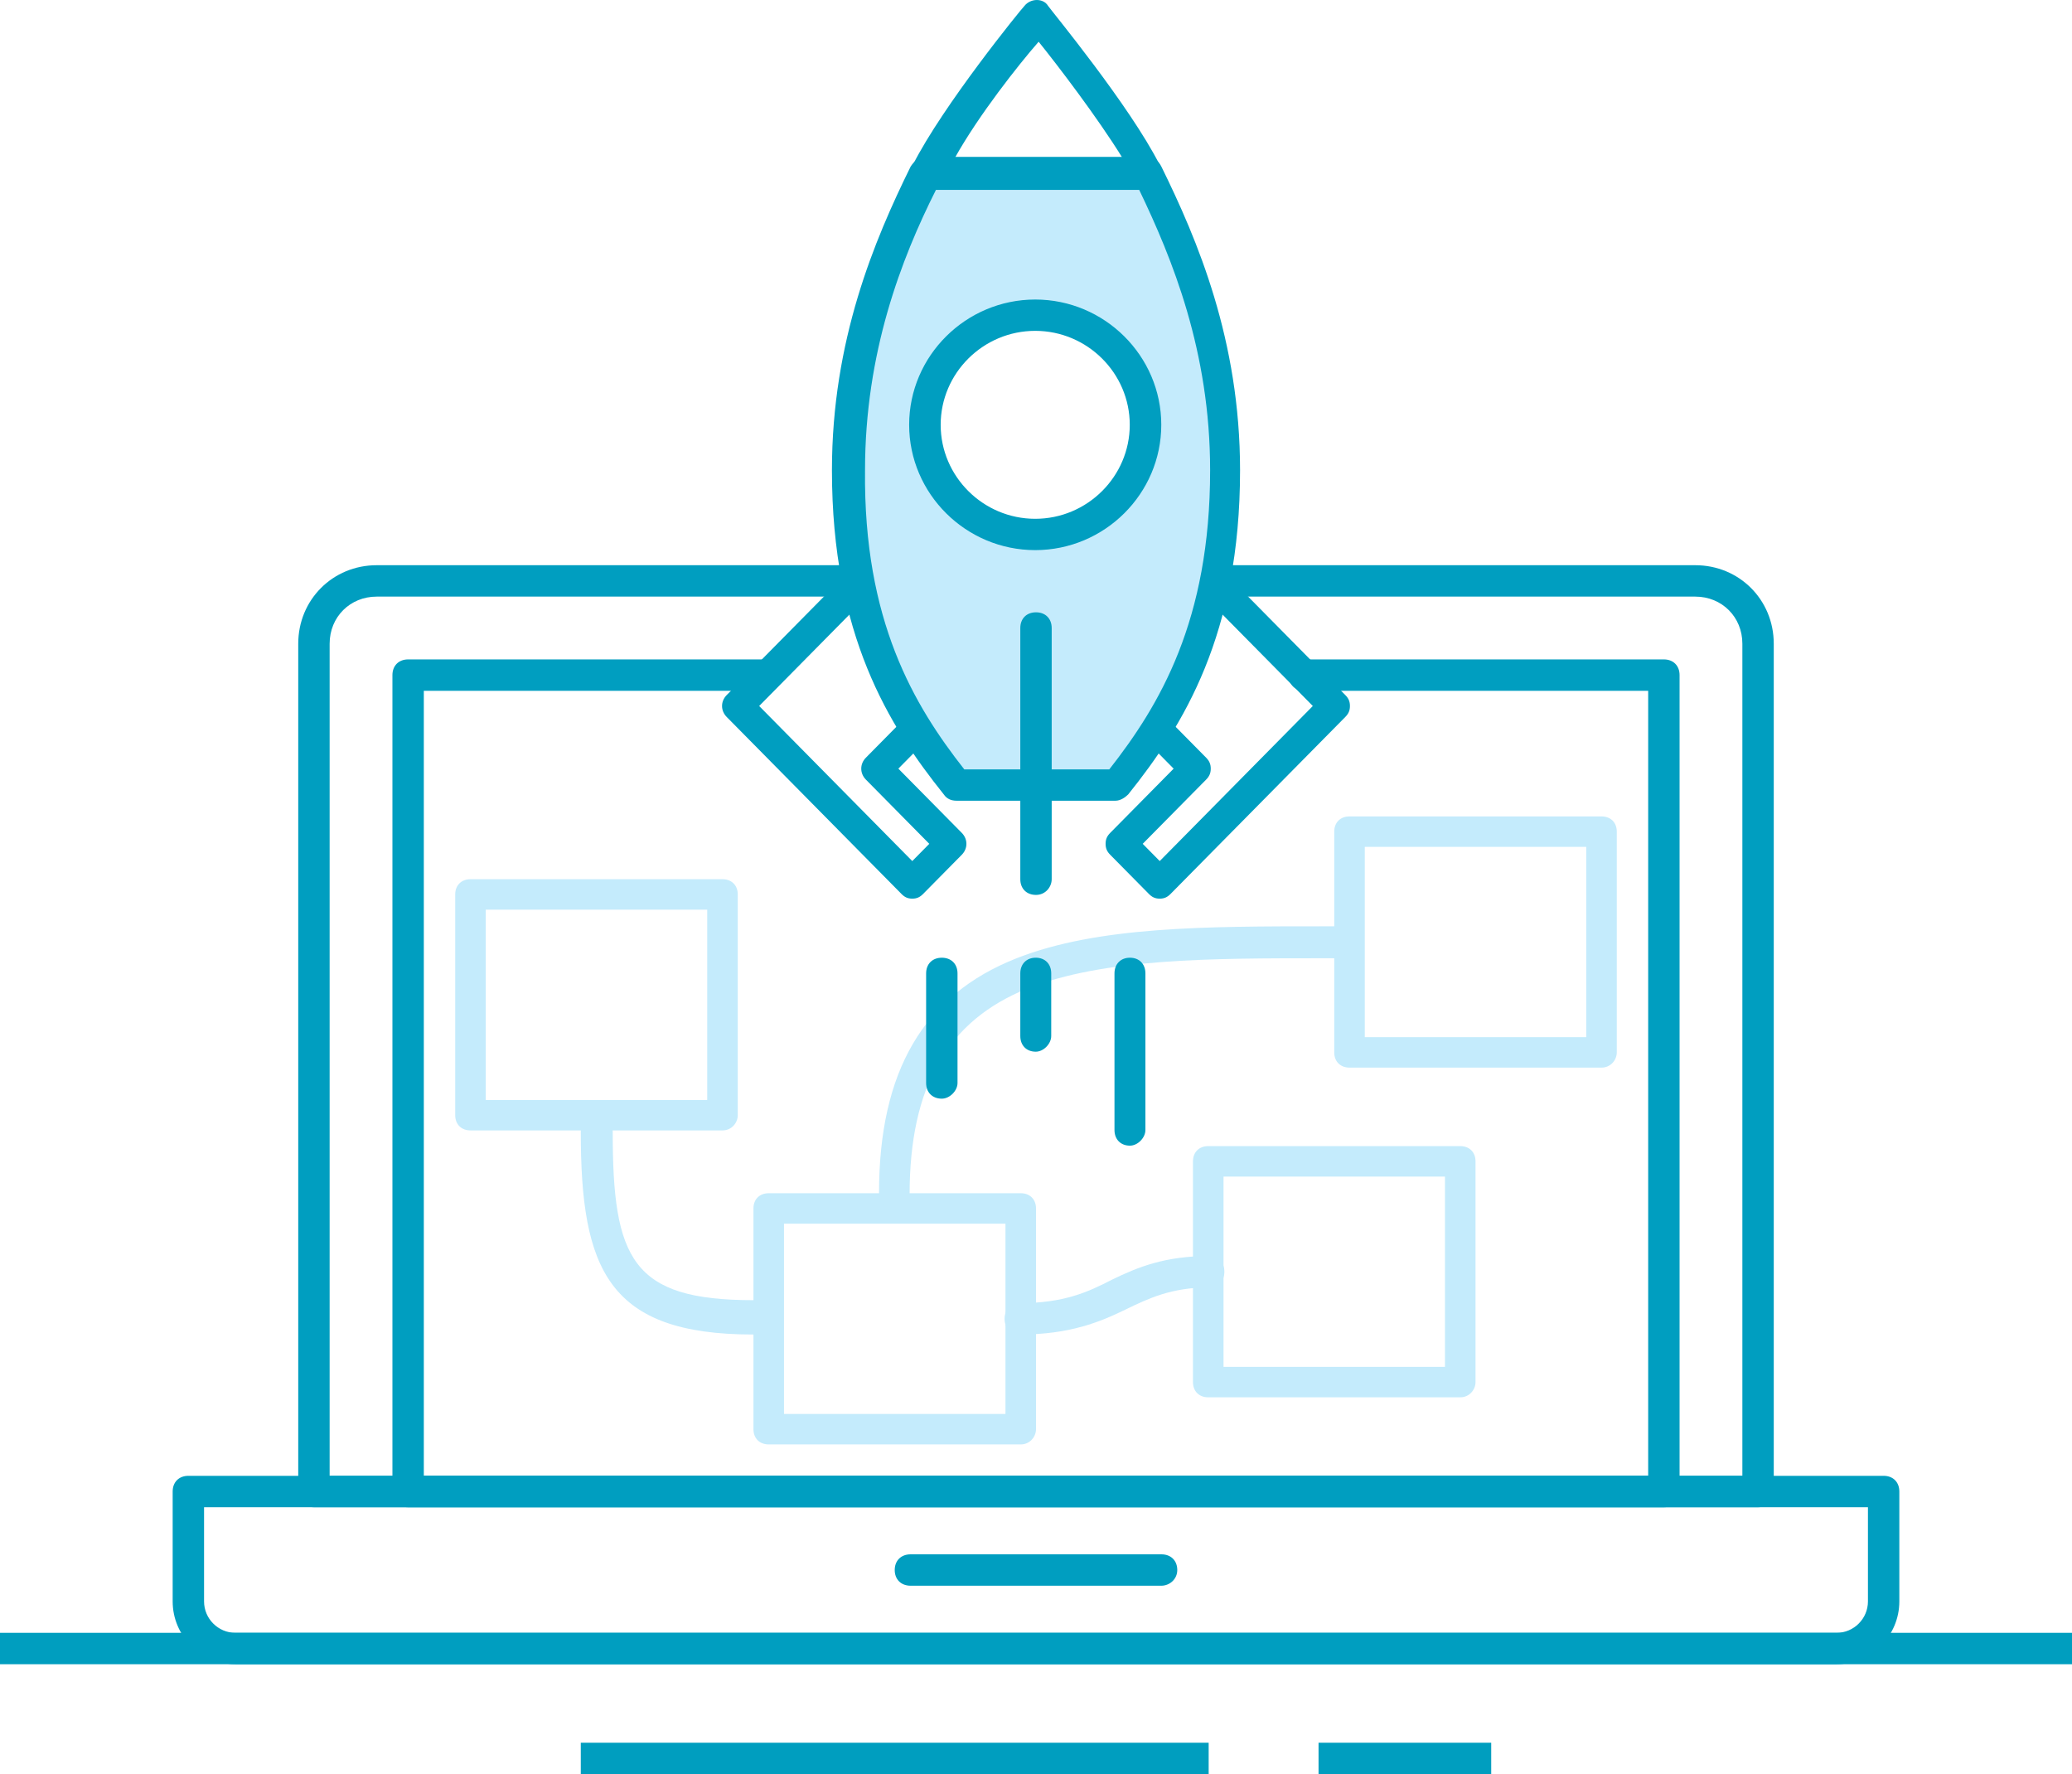 <?xml version="1.0" encoding="UTF-8"?> <svg xmlns="http://www.w3.org/2000/svg" width="132" height="113" viewBox="0 0 132 113" fill="none"> <path d="M0 105H132" stroke="#009EBF" stroke-width="2" stroke-miterlimit="10"></path> <path d="M37 112H77" stroke="#009EBF" stroke-width="2" stroke-miterlimit="10"></path> <path d="M84 112H95" stroke="#009EBF" stroke-width="2" stroke-miterlimit="10"></path> <path d="M112 96H20C19.4 96 19 95.6 19 95V41C19 38.2 21.2 36 24 36H108C110.8 36 113 38.2 113 41V95C113 95.6 112.6 96 112 96ZM21 94H111V41C111 39.3 109.7 38 108 38H24C22.3 38 21 39.3 21 41V94Z" fill="#009EC0"></path> <path d="M106 96H26C25.4 96 25 95.6 25 95V43C25 42.4 25.4 42 26 42H48.5C49.1 42 49.5 42.4 49.5 43C49.5 43.6 49.1 44 48.5 44H27V94H105V44H83.1C82.5 44 82.1 43.6 82.1 43C82.1 42.4 82.5 42 83.1 42H106C106.6 42 107 42.4 107 43V95C107 95.6 106.6 96 106 96Z" fill="#009EC0"></path> <path d="M73.989 101H58.011C57.404 101 57 100.6 57 100C57 99.4 57.404 99 58.011 99H73.989C74.596 99 75 99.4 75 100C75 100.6 74.494 101 73.989 101Z" fill="#009EC0"></path> <path d="M117 106H15C12.8 106 11 104.2 11 102V95C11 94.4 11.4 94 12 94H120C120.6 94 121 94.4 121 95V102C121 104.2 119.2 106 117 106ZM13 96V102C13 103.1 13.9 104 15 104H117C118.1 104 119 103.1 119 102V96H13Z" fill="#009EC0"></path> <path d="M93.027 89H76.973C76.389 89 76 88.612 76 88.03V73.97C76 73.388 76.389 73 76.973 73H93.027C93.611 73 94 73.388 94 73.97V88.03C94 88.515 93.611 89 93.027 89ZM77.946 87.061H92.054V74.939H77.946V87.061Z" fill="#C4EBFC"></path> <path d="M102.027 68H85.973C85.389 68 85 67.612 85 67.03V52.97C85 52.388 85.389 52 85.973 52H102.027C102.611 52 103 52.388 103 52.97V67.03C103 67.515 102.611 68 102.027 68ZM86.946 66.061H101.054V53.939H86.946V66.061Z" fill="#C4EBFC"></path> <path d="M65.027 92H48.973C48.389 92 48 91.612 48 91.03V76.97C48 76.388 48.389 76 48.973 76H65.027C65.611 76 66 76.388 66 76.97V91.03C66 91.515 65.611 92 65.027 92ZM49.946 90.061H64.054V77.939H49.946V90.061Z" fill="#C4EBFC"></path> <path d="M46.027 72H29.973C29.389 72 29 71.612 29 71.03V56.97C29 56.388 29.389 56 29.973 56H46.027C46.611 56 47 56.388 47 56.97V71.03C47 71.515 46.611 72 46.027 72ZM30.946 70.061H45.054V57.939H30.946V70.061Z" fill="#C4EBFC"></path> <path d="M47.983 85C38.729 85 37 80.844 37 72.094C37 71.438 37.407 71 38.017 71C38.627 71 39.034 71.438 39.034 72.094C39.034 80.188 40.254 82.812 47.983 82.812C48.593 82.812 49 83.25 49 83.906C49 84.562 48.593 85 47.983 85Z" fill="#C4EBFC"></path> <path d="M56.974 77C56.39 77 56 76.593 56 75.983C56 68.254 58.825 63.373 64.766 61.034C69.929 59 76.844 59 84.344 59H85.026C85.61 59 86 59.407 86 60.017C86 60.627 85.61 61.034 85.026 61.034H84.344C77.136 61.034 70.318 61.034 65.448 62.966C60.383 65 57.948 69.169 57.948 76.085C57.948 76.492 57.461 77 56.974 77Z" fill="#C4EBFC"></path> <path d="M64.966 85C64.386 85 64 84.6 64 84C64 83.4 64.386 83 64.966 83C67.766 83 69.31 82.3 70.855 81.5C72.497 80.7 74.234 80 77.034 80C77.614 80 78 80.4 78 81C78 81.6 77.614 82 77.034 82C74.621 82 73.172 82.7 71.724 83.4C70.083 84.2 68.152 85 64.966 85Z" fill="#C4EBFC"></path> <path d="M71.985 72.971C71.394 72.971 71 72.572 71 71.974V61.998C71 61.399 71.394 61 71.985 61C72.576 61 72.97 61.399 72.97 61.998V71.974C72.97 72.472 72.478 72.971 71.985 72.971Z" fill="#009EC0"></path> <path d="M60 69.978C59.4 69.978 59 69.579 59 68.981V61.998C59 61.399 59.4 61 60 61C60.6 61 61 61.399 61 61.998V68.981C61 69.48 60.5 69.978 60 69.978Z" fill="#009EC0"></path> <path d="M65.985 66.986C65.394 66.986 65 66.587 65 65.988V61.998C65 61.399 65.394 61 65.985 61C66.576 61 66.97 61.399 66.97 61.998V65.988C66.97 66.487 66.478 66.986 65.985 66.986Z" fill="#009EC0"></path> <path d="M73.183 12H59.052C58.752 12 58.351 11.801 58.15 11.503C57.95 11.205 57.95 10.807 58.15 10.509C60.054 6.733 65.065 0.571 65.266 0.373C65.666 -0.124 66.468 -0.124 66.769 0.373C66.969 0.671 71.98 6.733 73.884 10.509C74.085 10.807 73.984 11.205 73.884 11.503C73.884 11.801 73.483 12 73.183 12ZM60.856 10.012H71.479C69.876 7.429 67.37 4.149 66.168 2.658C64.865 4.149 62.359 7.329 60.856 10.012Z" fill="#009EC0"></path> <path d="M73.882 57.238C73.586 57.238 73.389 57.138 73.192 56.938L70.729 54.444C70.532 54.245 70.434 54.045 70.434 53.746C70.434 53.447 70.532 53.247 70.729 53.048L74.769 48.958L66.788 40.877C66.394 40.478 66.394 39.879 66.788 39.48L73.192 32.996C73.586 32.597 74.177 32.597 74.572 32.996L85.704 44.269C85.901 44.468 86 44.668 86 44.967C86 45.267 85.901 45.466 85.704 45.666L74.572 56.938C74.374 57.138 74.177 57.238 73.882 57.238ZM72.798 53.746L73.882 54.844L83.635 44.967L73.882 35.091L68.857 40.179L76.838 48.259C77.034 48.459 77.133 48.658 77.133 48.958C77.133 49.257 77.034 49.456 76.838 49.656L72.798 53.746Z" fill="#009EC0"></path> <path d="M58.118 57.238C57.823 57.238 57.626 57.138 57.429 56.938L46.296 45.666C45.901 45.267 45.901 44.668 46.296 44.269L57.429 32.996C57.823 32.597 58.414 32.597 58.808 32.996L65.212 39.48C65.606 39.879 65.606 40.478 65.212 40.877L57.231 48.958L61.271 53.048C61.665 53.447 61.665 54.045 61.271 54.444L58.808 56.938C58.611 57.138 58.414 57.238 58.118 57.238ZM48.364 44.967L58.118 54.844L59.202 53.746L55.163 49.656C54.769 49.257 54.769 48.658 55.163 48.259L63.143 40.179L58.118 35.091L48.364 44.967Z" fill="#009EC0"></path> <path d="M72.995 11.049H59.103C56.739 15.837 54.276 21.922 54.276 30.003C54.276 39.979 57.626 45.666 61.074 49.955H71.025C74.473 45.666 77.823 39.979 77.823 30.003C77.823 21.922 75.36 15.737 72.995 11.049ZM66 33.993C62.158 33.993 59.103 30.901 59.103 27.01C59.103 23.119 62.158 20.027 66 20.027C69.842 20.027 72.897 23.119 72.897 27.01C72.897 30.901 69.842 33.993 66 33.993Z" fill="#C4EBFC"></path> <path d="M71.07 51H60.931C60.629 51 60.328 50.9 60.127 50.601C56.614 46.212 53 40.426 53 29.951C53 21.672 55.71 15.287 58.019 10.598C58.22 10.299 58.521 10 58.923 10H73.077C73.479 10 73.78 10.2 73.981 10.598C76.29 15.287 79 21.672 79 29.951C79 40.426 75.386 46.212 71.873 50.601C71.672 50.8 71.371 51 71.07 51ZM61.432 49.005H70.668C73.88 44.915 77.093 39.528 77.093 29.951C77.093 22.37 74.683 16.484 72.575 12.095H59.626C57.417 16.484 55.108 22.47 55.108 29.951C55.008 39.528 58.22 44.915 61.432 49.005ZM65.95 35.039C61.533 35.039 57.919 31.448 57.919 27.058C57.919 22.669 61.533 19.078 65.95 19.078C70.367 19.078 73.981 22.669 73.981 27.058C73.981 31.448 70.367 35.039 65.95 35.039ZM65.95 21.073C62.637 21.073 59.927 23.766 59.927 27.058C59.927 30.35 62.637 33.044 65.95 33.044C69.263 33.044 71.973 30.35 71.973 27.058C71.973 23.766 69.263 21.073 65.95 21.073Z" fill="#009EC0"></path> <path d="M66 57C65.4 57 65 56.6 65 56V40C65 39.4 65.4 39 66 39C66.6 39 67 39.4 67 40V56C67 56.5 66.6 57 66 57Z" fill="#009EC0"></path> </svg> 